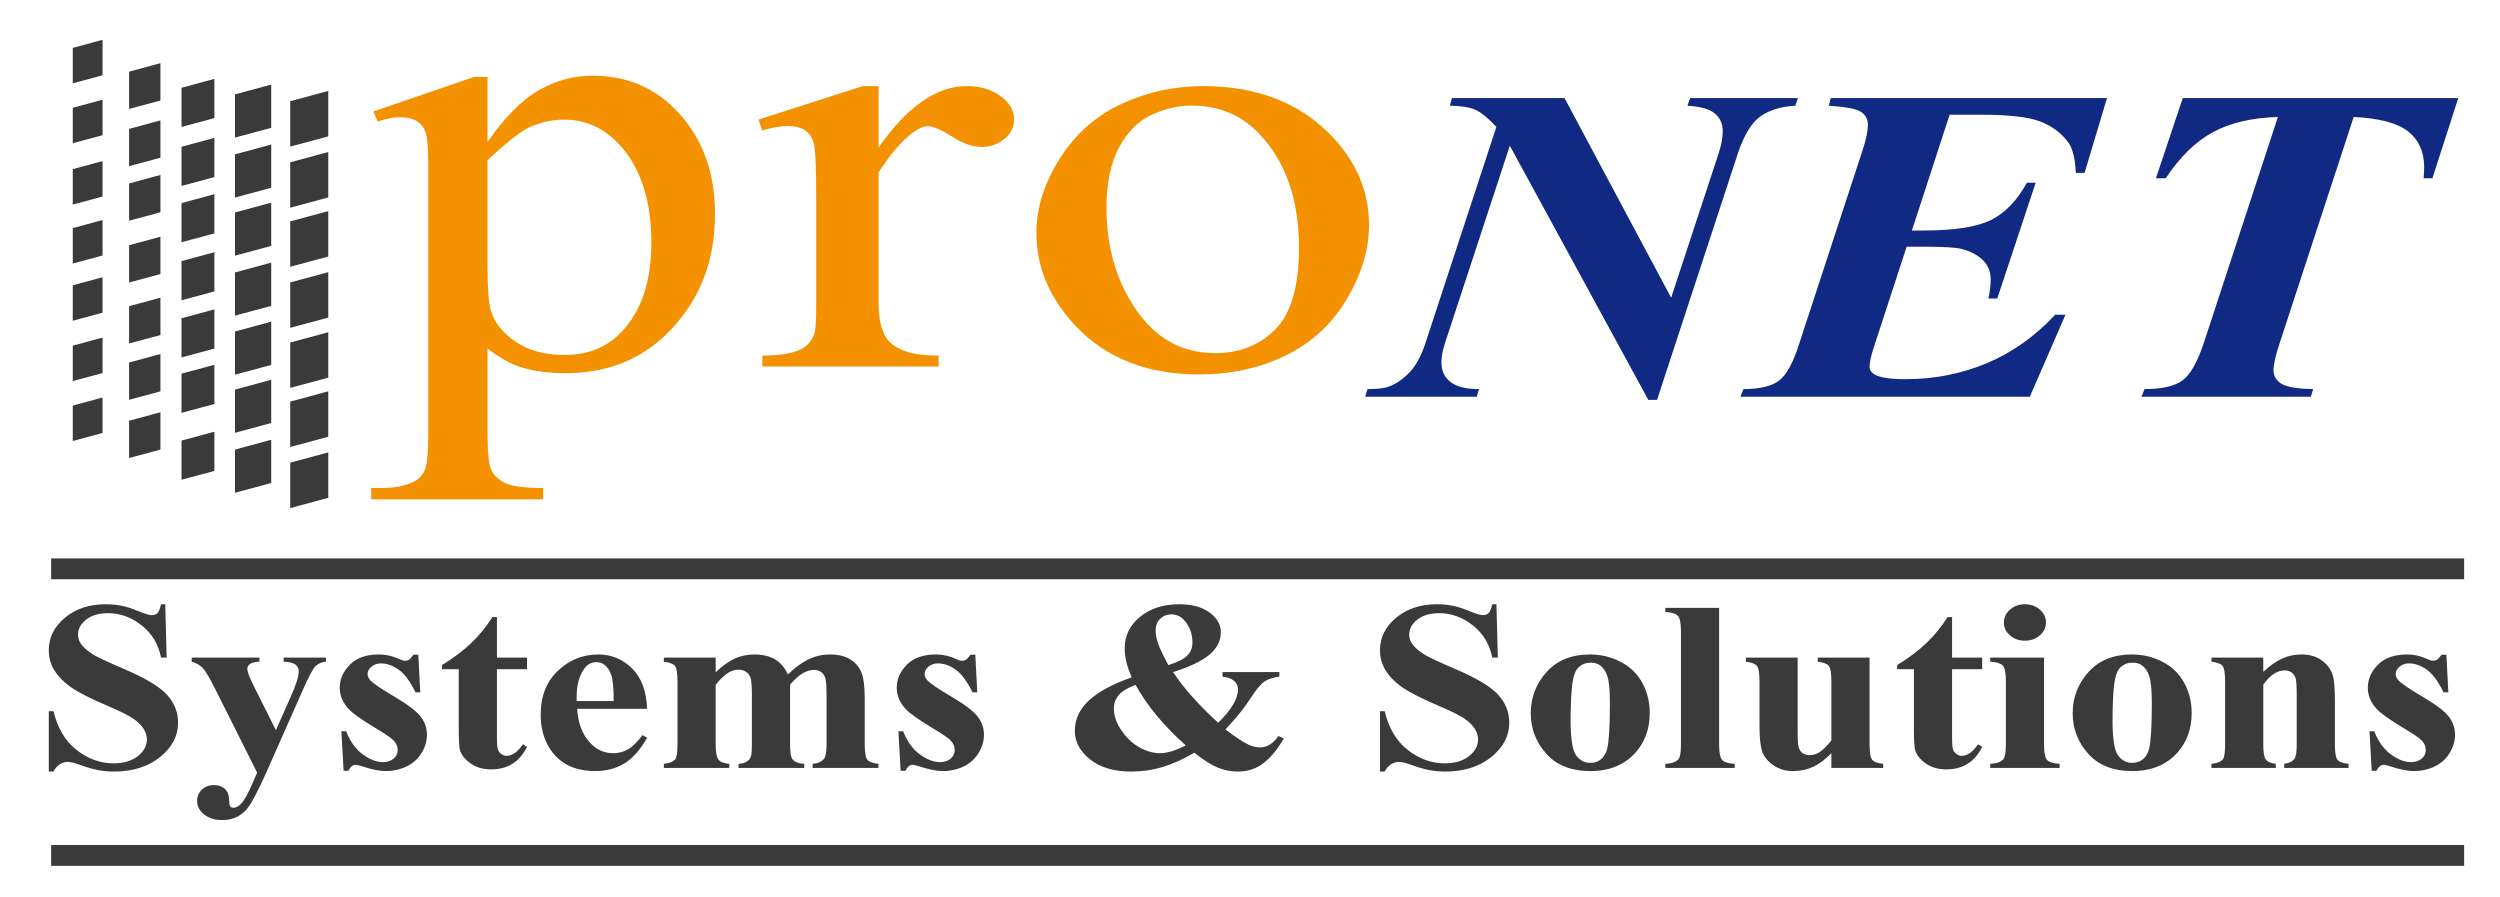 <?xml version="1.0" encoding="UTF-8"?>
<!-- Created with Inkscape (http://www.inkscape.org/) -->
<svg width="223" height="80" version="1.1" viewBox="0 0 59.002 21.167" xmlns="http://www.w3.org/2000/svg" xmlns:cc="http://creativecommons.org/ns#" xmlns:dc="http://purl.org/dc/elements/1.1/" xmlns:rdf="http://www.w3.org/1999/02/22-rdf-syntax-ns#">
 <g transform="translate(0 -275.83)">
  <g transform="matrix(.082 0 0 .082 -4.34 263.45)">
   <path d="m53.02 152.32v258h718.5v-258z" fill="none"/>
   <path d="m100.48 324.89 0.401 15.356h-1.604c-0.762-3.845-2.62-6.937-5.587-9.276-2.981-2.339-6.189-3.509-9.637-3.509-2.673 0-4.785 0.614-6.335 1.853-1.564 1.228-2.339 2.652-2.339 4.25 0 1.019 0.281 1.922 0.829 2.721 0.749 1.054 1.965 2.108 3.649 3.15 1.23 0.741 4.063 2.073 8.501 3.972 6.229 2.64 10.426 5.142 12.591 7.493 2.152 2.351 3.222 5.037 3.222 8.072 0 3.845-1.738 7.145-5.2 9.913-3.462 2.768-7.86 4.158-13.193 4.158-1.671 0-3.262-0.15-4.745-0.44-1.497-0.289-3.368-0.845-5.614-1.668-1.257-0.452-2.286-0.671-3.101-0.671-0.682 0-1.39 0.232-2.152 0.683-0.762 0.463-1.377 1.158-1.845 2.096h-1.363v-17.371h1.363c1.15 4.876 3.369 8.605 6.643 11.164 3.288 2.559 6.817 3.845 10.613 3.845 2.927 0 5.266-0.695 7.004-2.073 1.738-1.378 2.606-2.976 2.606-4.817 0-1.077-0.334-2.131-1.003-3.15-0.668-1.019-1.67-1.98-3.034-2.907-1.363-0.915-3.769-2.108-7.218-3.579-4.839-2.05-8.314-3.81-10.426-5.257-2.099-1.448-3.716-3.069-4.852-4.852-1.136-1.795-1.698-3.764-1.698-5.906 0-3.671 1.551-6.798 4.665-9.38 3.101-2.582 7.018-3.868 11.75-3.868 1.724 0 3.395 0.174 5.013 0.533 1.229 0.278 2.727 0.776 4.491 1.506 1.764 0.729 2.994 1.089 3.702 1.089 0.682 0 1.216-0.174 1.604-0.533 0.388-0.359 0.762-1.228 1.096-2.594zm26.453 48.465-11.83-23.59c-1.778-3.59-3.088-5.802-3.93-6.624-0.856-0.822-1.871-1.39-3.075-1.714v-1.181h19.489v1.181c-1.27 0.046-2.179 0.267-2.7 0.649-0.521 0.394-0.775 0.857-0.775 1.413 0 0.857 0.642 2.571 1.952 5.13l6.269 12.519 4.277-9.646c1.537-3.451 2.299-5.86 2.299-7.215 0-0.845-0.321-1.517-0.949-2.026-0.642-0.498-1.778-0.776-3.395-0.822v-1.181h12.163v1.181c-1.203 0.116-2.179 0.521-2.94 1.216-0.762 0.695-2.018 3.069-3.796 7.122l-10.426 23.555c-2.633 5.871-4.585 9.484-5.868 10.839-1.804 1.899-4.05 2.849-6.763 2.849-2.166 0-3.93-0.544-5.267-1.621-1.35-1.077-2.018-2.374-2.018-3.891 0-1.32 0.468-2.409 1.39-3.266 0.936-0.869 2.071-1.297 3.435-1.297 1.31 0 2.366 0.359 3.168 1.089 0.789 0.73 1.203 1.864 1.23 3.393 0.027 0.869 0.134 1.424 0.321 1.668 0.227 0.255 0.535 0.382 0.936 0.382 0.615 0 1.283-0.324 1.992-0.984 1.043-0.961 2.259-3.139 3.676-6.543zm46.382-33.943 0.561 10.839h-1.363c-1.577-3.208-3.208-5.397-4.906-6.578-1.684-1.169-3.368-1.76-5.053-1.76-1.056 0-1.965 0.313-2.714 0.926-0.748 0.626-1.123 1.343-1.123 2.154 0 0.602 0.254 1.193 0.776 1.76 0.829 0.926 3.154 2.501 6.964 4.748 3.823 2.247 6.323 4.157 7.539 5.721 1.203 1.563 1.804 3.324 1.804 5.257 0 1.76-0.508 3.486-1.524 5.177-1.003 1.691-2.433 2.988-4.277 3.891-1.845 0.903-3.876 1.355-6.109 1.355-1.738 0-4.064-0.475-6.964-1.436-0.789-0.243-1.31-0.371-1.604-0.371-0.855 0-1.564 0.579-2.139 1.737h-1.363l-0.641-11.395h1.363c1.163 2.965 2.767 5.188 4.812 6.67 2.032 1.482 3.957 2.224 5.775 2.224 1.256 0 2.272-0.336 3.061-0.996 0.789-0.672 1.19-1.471 1.19-2.421 0-1.089-0.387-2.015-1.163-2.814-0.789-0.787-2.526-1.98-5.226-3.579-3.983-2.397-6.55-4.215-7.726-5.478-1.711-1.853-2.566-3.891-2.566-6.126 0-2.443 0.962-4.644 2.901-6.613 1.938-1.98 4.745-2.965 8.408-2.965 1.978 0 3.89 0.428 5.734 1.285 0.695 0.347 1.27 0.521 1.711 0.521 0.467 0 0.855-0.093 1.136-0.266 0.281-0.174 0.735-0.66 1.363-1.471zm22.63-10.839v11.673h8.662v3.335h-8.662v19.606c0 1.841 0.094 3.023 0.294 3.555 0.187 0.533 0.535 0.961 1.029 1.286 0.494 0.336 0.949 0.498 1.363 0.498 1.697 0 3.288-1.112 4.798-3.335l1.176 0.741c-2.112 4.319-5.547 6.485-10.292 6.485-2.326 0-4.291-0.556-5.895-1.679-1.604-1.123-2.634-2.374-3.075-3.752-0.254-0.776-0.388-2.86-0.388-6.253v-17.151h-4.812v-1.193c3.301-2.015 6.108-4.134 8.434-6.357 2.313-2.224 4.344-4.713 6.068-7.458zm43.228 26.404h-20.13c0.241 4.204 1.537 7.527 3.89 9.971 1.804 1.876 3.97 2.814 6.51 2.814 1.577 0 2.994-0.382 4.277-1.135 1.283-0.753 2.66-2.119 4.117-4.077l1.337 0.764c-1.978 3.486-4.184 5.964-6.576 7.412-2.406 1.448-5.186 2.177-8.354 2.177-5.427 0-9.544-1.807-12.337-5.42-2.246-2.907-3.368-6.52-3.368-10.839 0-5.281 1.657-9.484 4.959-12.611 3.302-3.127 7.178-4.69 11.616-4.69 3.703 0 6.924 1.308 9.651 3.937 2.727 2.629 4.197 6.531 4.411 11.696zm-9.624-2.224c0-3.636-0.227-6.138-0.682-7.492-0.468-1.355-1.176-2.386-2.139-3.08-0.548-0.405-1.283-0.614-2.205-0.614-1.35 0-2.46 0.579-3.328 1.725-1.537 2.015-2.312 4.771-2.312 8.28v1.181zm29.353-12.507v4.227c2.005-1.911 3.863-3.231 5.574-3.995 1.711-0.753 3.582-1.135 5.614-1.135 2.352 0 4.317 0.475 5.921 1.424 1.591 0.95 2.807 2.397 3.676 4.343 2.085-2.038 4.104-3.509 6.015-4.412 1.925-0.903 3.93-1.355 6.028-1.355 2.526 0 4.558 0.498 6.055 1.506 1.511 1.007 2.553 2.293 3.141 3.845s0.882 4.018 0.882 7.423v13.005c0 2.443 0.254 3.961 0.762 4.54 0.495 0.591 1.564 0.973 3.168 1.158v1.181h-18.927v-1.181c1.497-0.116 2.593-0.614 3.301-1.494 0.468-0.614 0.709-2.015 0.709-4.204v-13.654c0-2.837-0.134-4.632-0.388-5.408-0.267-0.764-0.682-1.332-1.243-1.714-0.561-0.37-1.216-0.556-1.978-0.556-1.123 0-2.259 0.359-3.409 1.065-1.149 0.718-2.312 1.783-3.488 3.208v17.058c0 2.281 0.214 3.717 0.654 4.308 0.602 0.834 1.751 1.297 3.436 1.39v1.181h-18.927v-1.181c1.002-0.046 1.804-0.267 2.393-0.66 0.575-0.394 0.976-0.869 1.163-1.424 0.2-0.556 0.294-1.76 0.294-3.613v-13.677c0-2.884-0.134-4.69-0.388-5.408-0.267-0.73-0.695-1.297-1.31-1.702-0.615-0.405-1.27-0.614-1.978-0.614-1.043 0-1.992 0.243-2.847 0.718-1.229 0.706-2.526 1.911-3.903 3.625v17.058c0 2.235 0.254 3.717 0.762 4.424 0.494 0.718 1.564 1.135 3.168 1.274v1.181h-18.847v-1.181c1.524-0.139 2.62-0.568 3.261-1.286 0.441-0.498 0.668-1.969 0.668-4.412v-17.996c0-2.42-0.254-3.937-0.762-4.528-0.508-0.602-1.564-0.985-3.168-1.17v-1.181zm74.733-0.834 0.561 10.839h-1.363c-1.577-3.208-3.208-5.397-4.905-6.578-1.684-1.169-3.368-1.76-5.053-1.76-1.056 0-1.965 0.313-2.713 0.926-0.749 0.626-1.123 1.343-1.123 2.154 0 0.602 0.254 1.193 0.775 1.76 0.829 0.926 3.154 2.501 6.964 4.748 3.823 2.247 6.322 4.157 7.539 5.721 1.203 1.563 1.804 3.324 1.804 5.257 0 1.76-0.508 3.486-1.524 5.177-1.003 1.691-2.433 2.988-4.277 3.891-1.845 0.903-3.877 1.355-6.109 1.355-1.738 0-4.063-0.475-6.964-1.436-0.789-0.243-1.31-0.371-1.604-0.371-0.855 0-1.564 0.579-2.139 1.737h-1.363l-0.641-11.395h1.363c1.163 2.965 2.767 5.188 4.812 6.67 2.032 1.482 3.957 2.224 5.774 2.224 1.256 0 2.272-0.336 3.061-0.996 0.789-0.672 1.19-1.471 1.19-2.421 0-1.089-0.388-2.015-1.163-2.814-0.788-0.787-2.526-1.98-5.226-3.579-3.983-2.397-6.55-4.215-7.726-5.478-1.711-1.853-2.567-3.891-2.567-6.126 0-2.443 0.962-4.644 2.9-6.613 1.938-1.98 4.745-2.965 8.408-2.965 1.978 0 3.889 0.428 5.734 1.285 0.695 0.347 1.27 0.521 1.711 0.521 0.468 0 0.856-0.093 1.136-0.266 0.281-0.174 0.735-0.66 1.363-1.471zm71.151 5.003h16.36v1.32c-1.831 0.232-3.275 0.695-4.33 1.413-1.043 0.718-2.419 2.386-4.09 5.003-1.684 2.617-4.05 5.535-7.085 8.766 2.674 2.073 4.852 3.521 6.523 4.331 1.19 0.568 2.339 0.846 3.462 0.846 1.952 0 3.703-1.1 5.28-3.289l1.524 0.741c-2.139 3.648-4.424 6.23-6.857 7.771-1.858 1.146-3.983 1.726-6.349 1.726-2.045 0-3.983-0.382-5.828-1.147-1.845-0.753-4.09-2.177-6.724-4.273-3.261 1.911-6.335 3.289-9.21 4.146-2.873 0.845-5.855 1.274-8.969 1.274-4.959 0-8.902-1.17-11.829-3.497-2.927-2.339-4.384-5.072-4.384-8.222 0-3.393 1.404-6.358 4.197-8.871s6.857-4.679 12.19-6.52c-0.668-1.471-1.19-2.907-1.524-4.308-0.334-1.401-0.508-2.756-0.508-4.077 0-3.613 1.471-6.636 4.411-9.044 2.941-2.409 6.697-3.613 11.268-3.613 3.676 0 6.603 0.799 8.755 2.386 2.152 1.598 3.235 3.462 3.235 5.582 0 2.559-1.096 4.736-3.301 6.566-2.192 1.818-5.668 3.486-10.426 4.991 2.941 4.516 7.271 9.38 12.966 14.591 3.796-3.741 5.708-6.948 5.708-9.623 0-0.961-0.374-1.772-1.136-2.443-0.762-0.66-1.871-1.065-3.328-1.204zm-15.599-2.003c2.753-0.88 4.585-1.818 5.534-2.826 0.935-1.008 1.403-2.224 1.403-3.648 0-2.525-0.775-4.667-2.326-6.404-1.016-1.147-2.272-1.726-3.769-1.726-1.243 0-2.299 0.417-3.168 1.251-0.882 0.834-1.323 1.969-1.323 3.393 0 1.1 0.214 2.293 0.641 3.555 0.415 1.262 1.431 3.405 3.008 6.404zm-9.424 5.698c-2.085 0.764-3.555 1.587-4.411 2.443-1.23 1.262-1.845 2.675-1.845 4.238 0 2.131 0.708 4.25 2.139 6.346 1.417 2.108 3.128 3.741 5.133 4.899 2.018 1.147 4.023 1.726 6.028 1.726 0.99 0 2.112-0.185 3.355-0.556 1.23-0.382 2.58-0.938 4.037-1.691-6.282-5.582-11.094-11.384-14.436-17.406zm103.86-23.219 0.401 15.356h-1.604c-0.762-3.845-2.62-6.937-5.587-9.276-2.981-2.339-6.189-3.509-9.637-3.509-2.673 0-4.785 0.614-6.335 1.853-1.564 1.228-2.34 2.652-2.34 4.25 0 1.019 0.281 1.922 0.829 2.721 0.749 1.054 1.965 2.108 3.649 3.15 1.23 0.741 4.064 2.073 8.501 3.972 6.229 2.64 10.426 5.142 12.592 7.493 2.152 2.351 3.221 5.037 3.221 8.072 0 3.845-1.738 7.145-5.2 9.913-3.462 2.768-7.86 4.158-13.193 4.158-1.67 0-3.261-0.15-4.745-0.44-1.497-0.289-3.368-0.845-5.614-1.668-1.257-0.452-2.286-0.671-3.101-0.671-0.682 0-1.39 0.232-2.152 0.683-0.762 0.463-1.377 1.158-1.845 2.096h-1.363v-17.371h1.363c1.15 4.876 3.369 8.605 6.644 11.164 3.288 2.559 6.817 3.845 10.613 3.845 2.927 0 5.266-0.695 7.004-2.073 1.738-1.378 2.607-2.976 2.607-4.817 0-1.077-0.334-2.131-1.003-3.15-0.668-1.019-1.671-1.98-3.034-2.907-1.363-0.915-3.769-2.108-7.218-3.579-4.839-2.05-8.314-3.81-10.426-5.257-2.099-1.448-3.716-3.069-4.852-4.852-1.136-1.795-1.698-3.764-1.698-5.906 0-3.671 1.55-6.798 4.665-9.38 3.101-2.582 7.017-3.868 11.749-3.868 1.724 0 3.395 0.174 5.013 0.533 1.23 0.278 2.727 0.776 4.491 1.506 1.764 0.729 2.994 1.089 3.702 1.089 0.682 0 1.217-0.174 1.604-0.533 0.387-0.359 0.762-1.228 1.096-2.594zm26.907 14.453c3.168 0 6.122 0.706 8.862 2.131 2.727 1.424 4.812 3.451 6.229 6.068 1.417 2.617 2.125 5.478 2.125 8.593 0 4.494-1.31 8.257-3.943 11.28-3.181 3.659-7.565 5.489-13.153 5.489-5.494 0-9.731-1.668-12.698-5.014-2.968-3.335-4.451-7.215-4.451-11.615 0-4.54 1.51-8.489 4.545-11.87 3.034-3.37 7.191-5.061 12.484-5.061zm0.174 2.362c-1.323 0-2.459 0.44-3.409 1.308-0.949 0.869-1.577 2.583-1.871 5.142-0.308 2.571-0.454 6.126-0.454 10.689 0 2.421 0.187 4.679 0.548 6.786 0.281 1.598 0.895 2.826 1.831 3.66 0.936 0.834 2.005 1.251 3.194 1.251 1.176 0 2.152-0.278 2.927-0.845 1.016-0.764 1.684-1.841 2.032-3.219 0.521-2.142 0.775-6.485 0.775-13.017 0-3.833-0.24-6.473-0.735-7.91-0.494-1.436-1.23-2.478-2.192-3.138-0.668-0.475-1.551-0.706-2.647-0.706zm37.012-15.773v39.466c0 2.258 0.308 3.706 0.909 4.343 0.615 0.625 1.804 0.984 3.582 1.077v1.181h-19.97v-1.181c1.657-0.046 2.887-0.452 3.689-1.239 0.535-0.521 0.802-1.923 0.802-4.181v-32.866c0-2.258-0.307-3.694-0.922-4.331-0.615-0.637-1.804-0.996-3.569-1.089v-1.181zm43.295 14.314v24.875c0 2.432 0.254 3.949 0.775 4.551 0.522 0.602 1.577 0.985 3.155 1.147v1.181h-14.917v-4.238c-1.751 1.806-3.502 3.115-5.253 3.926-1.751 0.811-3.703 1.216-5.881 1.216-2.058 0-3.89-0.544-5.507-1.645-1.604-1.1-2.673-2.385-3.221-3.845-0.548-1.471-0.829-4.042-0.829-7.701v-12.588c0-2.42-0.254-3.937-0.762-4.528-0.508-0.602-1.564-0.985-3.168-1.17v-1.181h14.917v21.69c0 2.258 0.12 3.717 0.374 4.378 0.241 0.66 0.641 1.158 1.176 1.494 0.535 0.336 1.149 0.51 1.858 0.51 0.936 0 1.778-0.22 2.54-0.649 1.043-0.591 2.299-1.772 3.756-3.567v-16.977c0-2.42-0.254-3.937-0.762-4.528-0.508-0.602-1.564-0.985-3.168-1.17v-1.181zm23.753-11.673v11.673h8.662v3.335h-8.662v19.606c0 1.841 0.094 3.023 0.294 3.555 0.187 0.533 0.535 0.961 1.03 1.286 0.494 0.336 0.949 0.498 1.363 0.498 1.698 0 3.288-1.112 4.798-3.335l1.176 0.741c-2.112 4.319-5.547 6.485-10.292 6.485-2.326 0-4.29-0.556-5.894-1.679-1.604-1.123-2.634-2.374-3.075-3.752-0.254-0.776-0.387-2.86-0.387-6.253v-17.151h-4.812v-1.193c3.301-2.015 6.109-4.134 8.434-6.357 2.312-2.224 4.344-4.713 6.068-7.458zm20.959-3.683c1.698 0 3.128 0.51 4.304 1.54 1.176 1.031 1.764 2.27 1.764 3.717 0 1.459-0.588 2.687-1.778 3.706-1.19 1.019-2.62 1.529-4.291 1.529-1.684 0-3.101-0.51-4.277-1.529-1.176-1.019-1.764-2.247-1.764-3.706 0-1.448 0.588-2.687 1.764-3.717 1.176-1.031 2.593-1.54 4.277-1.54zm5.507 15.356v25.153c0 2.258 0.307 3.706 0.909 4.343 0.615 0.625 1.804 0.984 3.582 1.077v1.181h-19.97v-1.181c1.658-0.046 2.887-0.452 3.689-1.239 0.535-0.521 0.802-1.923 0.802-4.181v-18.552c0-2.27-0.307-3.706-0.922-4.343-0.615-0.625-1.804-0.985-3.569-1.077v-1.181zm25.276-0.903c3.168 0 6.122 0.706 8.862 2.131 2.727 1.424 4.812 3.451 6.229 6.068 1.417 2.617 2.125 5.478 2.125 8.593 0 4.494-1.31 8.257-3.943 11.28-3.181 3.659-7.566 5.489-13.153 5.489-5.494 0-9.731-1.668-12.698-5.014-2.967-3.335-4.451-7.215-4.451-11.615 0-4.54 1.51-8.489 4.545-11.87 3.034-3.37 7.191-5.061 12.484-5.061zm0.174 2.362c-1.323 0-2.46 0.44-3.409 1.308-0.949 0.869-1.577 2.583-1.871 5.142-0.308 2.571-0.454 6.126-0.454 10.689 0 2.421 0.187 4.679 0.548 6.786 0.281 1.598 0.895 2.826 1.831 3.66 0.936 0.834 2.005 1.251 3.195 1.251 1.176 0 2.152-0.278 2.927-0.845 1.016-0.764 1.684-1.841 2.032-3.219 0.521-2.142 0.775-6.485 0.775-13.017 0-3.833-0.24-6.473-0.735-7.91-0.494-1.436-1.23-2.478-2.192-3.138-0.668-0.475-1.55-0.706-2.646-0.706zm37.654-1.459v4.099c1.871-1.748 3.676-3.011 5.4-3.81 1.724-0.799 3.569-1.193 5.547-1.193 2.379 0 4.344 0.567 5.908 1.714 1.564 1.147 2.607 2.571 3.128 4.262 0.415 1.297 0.628 3.775 0.628 7.435v12.368c0 2.443 0.254 3.961 0.762 4.563 0.508 0.602 1.564 0.973 3.168 1.135v1.181h-18.526v-1.181c1.39-0.162 2.379-0.66 2.981-1.494 0.414-0.568 0.628-1.969 0.628-4.204v-14.128c0-2.606-0.12-4.25-0.348-4.921-0.24-0.683-0.628-1.204-1.189-1.587-0.561-0.371-1.176-0.556-1.858-0.556-2.233 0-4.304 1.366-6.229 4.099v17.093c0 2.374 0.254 3.88 0.762 4.505 0.508 0.637 1.457 1.031 2.847 1.193v1.181h-18.526v-1.181c1.537-0.139 2.62-0.568 3.275-1.286 0.441-0.498 0.655-1.969 0.655-4.412v-17.996c0-2.42-0.254-3.937-0.762-4.528-0.508-0.602-1.564-0.985-3.168-1.17v-1.181zm52.705-0.834 0.561 10.839h-1.363c-1.577-3.208-3.208-5.397-4.905-6.578-1.684-1.169-3.368-1.76-5.053-1.76-1.056 0-1.965 0.313-2.713 0.926-0.749 0.626-1.123 1.343-1.123 2.154 0 0.602 0.254 1.193 0.775 1.76 0.829 0.926 3.154 2.501 6.964 4.748 3.823 2.247 6.322 4.157 7.539 5.721 1.203 1.563 1.804 3.324 1.804 5.257 0 1.76-0.508 3.486-1.524 5.177-1.003 1.691-2.433 2.988-4.277 3.891-1.845 0.903-3.877 1.355-6.109 1.355-1.738 0-4.063-0.475-6.964-1.436-0.789-0.243-1.31-0.371-1.604-0.371-0.855 0-1.564 0.579-2.139 1.737h-1.363l-0.641-11.395h1.363c1.163 2.965 2.767 5.188 4.812 6.67 2.032 1.482 3.957 2.224 5.774 2.224 1.256 0 2.272-0.336 3.061-0.996 0.789-0.672 1.19-1.471 1.19-2.421 0-1.089-0.388-2.015-1.163-2.814-0.788-0.787-2.526-1.98-5.226-3.579-3.983-2.397-6.55-4.215-7.726-5.478-1.711-1.853-2.566-3.891-2.566-6.126 0-2.443 0.962-4.644 2.9-6.613 1.938-1.98 4.745-2.965 8.408-2.965 1.978 0 3.889 0.428 5.734 1.285 0.695 0.347 1.27 0.521 1.711 0.521 0.468 0 0.855-0.093 1.136-0.266 0.281-0.174 0.735-0.66 1.363-1.471z" fill="#3a3a3a" fill-rule="evenodd"/>
   <path d="m67.644 397.18h694.5" fill="none" stroke="#3a3a3a" stroke-width="6"/>
   <g fill-rule="evenodd">
    <path d="m160.4 183.06 28.946-9.935h3.894v18.725c4.877-7.045 9.754-12.012 14.666-14.842 4.912-2.83 10.07-4.245 15.508-4.245 9.473 0 17.367 3.161 23.683 9.513 7.754 7.767 11.614 17.882 11.614 30.346 0 13.938-4.667 25.438-14 34.56-7.684 7.466-17.367 11.199-29.016 11.199-5.087 0-9.473-0.602-13.192-1.837-2.736-0.873-5.824-2.619-9.262-5.268v24.626c0 5.569 0.386 9.092 1.193 10.597 0.772 1.505 2.175 2.71 4.14 3.613 1.93 0.873 5.508 1.325 10.666 1.325v3.251h-49.471v-3.251h2.596c3.789 0.06 7.017-0.542 9.684-1.837 1.333-0.662 2.351-1.686 3.053-3.131 0.736-1.415 1.087-5.088 1.087-10.928v-76.767c0-5.178-0.281-8.46-0.807-9.844-0.561-1.415-1.438-2.469-2.631-3.161-1.193-0.693-2.807-1.054-4.877-1.054-1.614 0-3.719 0.421-6.245 1.234zm32.84 14.029v30.225c0 6.563 0.316 10.868 0.912 12.915 0.983 3.432 3.333 6.442 7.052 9.031 3.754 2.589 8.491 3.884 14.175 3.884 6.877 0 12.42-2.288 16.666-6.894 5.579-6.021 8.35-14.48 8.35-25.378 0-12.373-3.158-21.916-9.473-28.569-4.385-4.606-9.613-6.894-15.648-6.894-3.298 0-6.561 0.693-9.789 2.107-2.456 1.084-6.561 4.245-12.245 9.573z" fill="#f49100"/>
    <path d="m305.79 175.76v17.683c8.237-11.788 16.695-17.683 25.374-17.683 3.915 0 7.165 0.963 9.751 2.889 2.585 1.897 3.878 4.114 3.878 6.624 0 2.247-0.923 4.144-2.77 5.69-1.884 1.547-4.1 2.305-6.648 2.305-2.512 0-5.319-0.992-8.421-2.976-3.139-1.984-5.466-2.976-6.943-2.976-1.293 0-2.696 0.584-4.211 1.722-3.213 2.335-6.574 6.215-10.009 11.584v37.467c0 4.348 0.702 7.674 2.069 9.892 0.923 1.546 2.585 2.83 4.949 3.822 2.401 1.021 5.798 1.517 10.268 1.517v3.151h-50.748v-3.151c5.023 0 8.753-0.613 11.191-1.868 1.81-0.934 3.066-2.364 3.767-4.377 0.37-0.963 0.554-3.735 0.554-8.287v-30.289c0-9.104-0.221-14.502-0.702-16.253-0.48-1.722-1.329-3.006-2.585-3.793-1.256-0.788-2.844-1.196-4.691-1.196-2.253 0-4.764 0.438-7.572 1.284l-1.071-3.151 30.028-9.629zm93.408 0c15.032 0 27.073 4.494 36.159 13.51 7.719 7.674 11.597 16.516 11.597 26.495 0 7.003-2.142 14.094-6.39 21.272-4.247 7.178-10.12 12.606-17.581 16.253-7.498 3.647-15.808 5.456-24.968 5.456-14.958 0-26.851-4.698-35.642-14.094-7.424-7.937-11.154-16.808-11.154-26.67 0-7.178 2.253-14.327 6.759-21.418 4.506-7.091 10.452-12.343 17.84-15.728 7.35-3.385 15.143-5.077 23.38-5.077zm-3.361 5.602c-3.804 0-7.645 0.905-11.523 2.685-3.841 1.809-6.981 4.931-9.344 9.425-2.401 4.494-3.583 10.271-3.583 17.333 0 11.38 2.881 21.185 8.606 29.443 5.725 8.258 13.297 12.372 22.678 12.372 6.981 0 12.743-2.276 17.286-6.828 4.543-4.552 6.833-12.372 6.833-23.46 0-13.89-3.804-24.803-11.376-32.769-5.097-5.456-11.635-8.2-19.576-8.2z" fill="#f49100"/>
    <path d="m503.22 179.2 30.692 57.462 13.759-41.838c0.719-2.291 1.091-4.322 1.091-6.094 0-2.139-0.768-3.825-2.281-5.1-1.537-1.275-4.165-2.01-7.884-2.226l0.793-2.204h30.99l-0.719 2.204c-3.991 0.216-7.264 1.189-9.842 2.917-2.603 1.729-4.785 5.23-6.595 10.481l-23.378 71.271h-2.504l-39.865-73.151-18.742 57.052c-0.645 2.01-0.942 3.803-0.942 5.381 0 2.291 0.843 4.149 2.578 5.532 1.711 1.383 4.462 2.075 8.231 2.075l-0.645 2.204h-32.105l0.669-2.204c2.752 0 4.711-0.216 5.876-0.627 2.033-0.692 4.016-1.988 5.95-3.912 1.933-1.923 3.52-4.711 4.735-8.363l20.527-62.562c-2.405-2.55-4.413-4.192-6.049-4.927-1.636-0.735-4.066-1.124-7.338-1.167l0.595-2.204zm110.84 4.797-10.859 33.324h3.372c8.85 0 15.321-1.016 19.387-3.026 4.066-2.01 7.512-5.597 10.338-10.719h2.529l-11.057 33.323h-2.529c0.446-2.226 0.645-4.041 0.645-5.424 0-2.334-0.768-4.214-2.33-5.705-1.562-1.47-3.595-2.528-6.099-3.155-1.636-0.411-5.008-0.627-10.165-0.627h-5.603l-9.421 28.85c-0.843 2.55-1.24 4.43-1.24 5.662 0 0.973 0.521 1.75 1.587 2.334 1.562 0.843 4.487 1.275 8.776 1.275 8.281 0 16.065-1.534 23.378-4.603 7.289-3.068 13.859-7.715 19.66-13.939h2.975l-10.264 23.599h-83.3l0.892-2.204c4.686 0 8.107-0.821 10.264-2.464s4.09-5.252 5.851-10.848l18.172-55.474c1.016-3.09 1.512-5.532 1.512-7.304 0-1.621-0.669-2.853-2.008-3.717-1.339-0.864-4.413-1.448-9.247-1.75l0.595-2.204h79.482l-6.446 21.524h-2.529c-0.198-4.214-0.942-7.196-2.281-8.925-2.057-2.701-4.784-4.689-8.181-5.943-3.396-1.232-8.9-1.859-16.536-1.859zm67.111-4.797h79.284l-7.438 23.08h-2.529c0.099-1.232 0.149-2.312 0.149-3.242 0-4.387-1.537-7.801-4.636-10.243-3.075-2.42-8.306-3.804-15.644-4.149l-21.246 64.896c-1.215 3.609-1.834 6.289-1.834 8.018 0 1.599 0.768 2.896 2.256 3.847 1.512 0.951 4.562 1.47 9.148 1.556l-0.645 2.204h-48.765l0.892-2.204c4.983 0 8.603-0.821 10.884-2.464 2.281-1.642 4.363-5.316 6.247-11.043l21.246-64.81c-7.413 0.216-13.61 1.642-18.594 4.322-4.983 2.658-9.545 7.088-13.685 13.312h-2.826z" fill="#102a83"/>
   </g>
   <g fill="#3a3a3a" fill-rule="evenodd" stroke="#3a3a3a" stroke-width=".5">
    <path d="m136.7 284.34v12.549l10.457-2.826v-12.549z"/>
    <path d="m136.7 266.76v12.549l10.457-2.826v-12.549z"/>
    <path d="m136.7 249.75v12.549l10.457-2.826v-12.549z"/>
    <path d="m136.7 232.46v12.549l10.457-2.826v-12.549z"/>
    <path d="m136.7 214.89v12.549l10.457-2.826v-12.549z"/>
    <path d="m136.7 197.88v12.549l10.457-2.826v-12.549z"/>
    <path d="m136.7 180.3v12.549l10.457-2.826v-12.549z"/>
    <path d="m120.8 280.56v11.921l9.934-2.685v-11.921z"/>
    <path d="m120.8 263.3v11.921l9.934-2.685v-11.921z"/>
    <path d="m120.8 246.57v11.921l9.934-2.685v-11.921z"/>
    <path d="m120.8 229.58v11.921l9.934-2.685v-11.921z"/>
    <path d="m120.8 212.32v11.921l9.934-2.685v-11.921z"/>
    <path d="m120.8 195.59v11.921l9.934-2.685v-11.921z"/>
    <path d="m120.8 178.33v11.921l9.934-2.685v-11.921z"/>
    <path d="m105.41 277.98v10.759l8.966-2.423v-10.759z"/>
    <path d="m105.41 258.72v10.759l8.966-2.423v-10.759z"/>
    <path d="m105.41 242.77v10.759l8.966-2.423v-10.759z"/>
    <path d="m105.41 226.32v10.759l8.966-2.423v-10.759z"/>
    <path d="m105.41 209.62v10.759l8.966-2.423v-10.759z"/>
    <path d="m105.41 193.41v10.759l8.966-2.423v-10.759z"/>
    <path d="m105.41 176.43v10.759l8.966-2.423v-10.759z"/>
    <path d="m90.332 272.26v10.221l8.518-2.302v-10.221z"/>
    <path d="m90.332 255.5v10.221l8.518-2.302v-10.221z"/>
    <path d="m90.332 239.29v10.221l8.518-2.302v-10.221z"/>
    <path d="m90.332 221.74v10.221l8.518-2.302v-10.221z"/>
    <path d="m90.332 203.96v10.221l8.518-2.302v-10.221z"/>
    <path d="m90.332 188.26v10.221l8.518-2.302v-10.221z"/>
    <path d="m90.332 171.79v10.221l8.518-2.302v-10.221z"/>
    <path d="m74.115 267.9v9.683l8.069-2.181v-9.683z"/>
    <path d="m74.115 250.65v9.683l8.069-2.181v-9.683z"/>
    <path d="m74.115 233.28v9.683l8.069-2.181v-9.683z"/>
    <path d="m74.115 216.82v9.683l8.069-2.181v-9.683z"/>
    <path d="m74.115 199.85v9.683l8.069-2.181v-9.683z"/>
    <path d="m74.115 182.19v9.683l8.069-2.181v-9.683z"/>
    <path d="m74.115 164.95v9.683l8.069-2.181v-9.683z"/>
   </g>
   <path d="m67.644 314.7h694.5" fill="none" stroke="#3a3a3a" stroke-width="6"/>
  </g>
 </g>
</svg>
